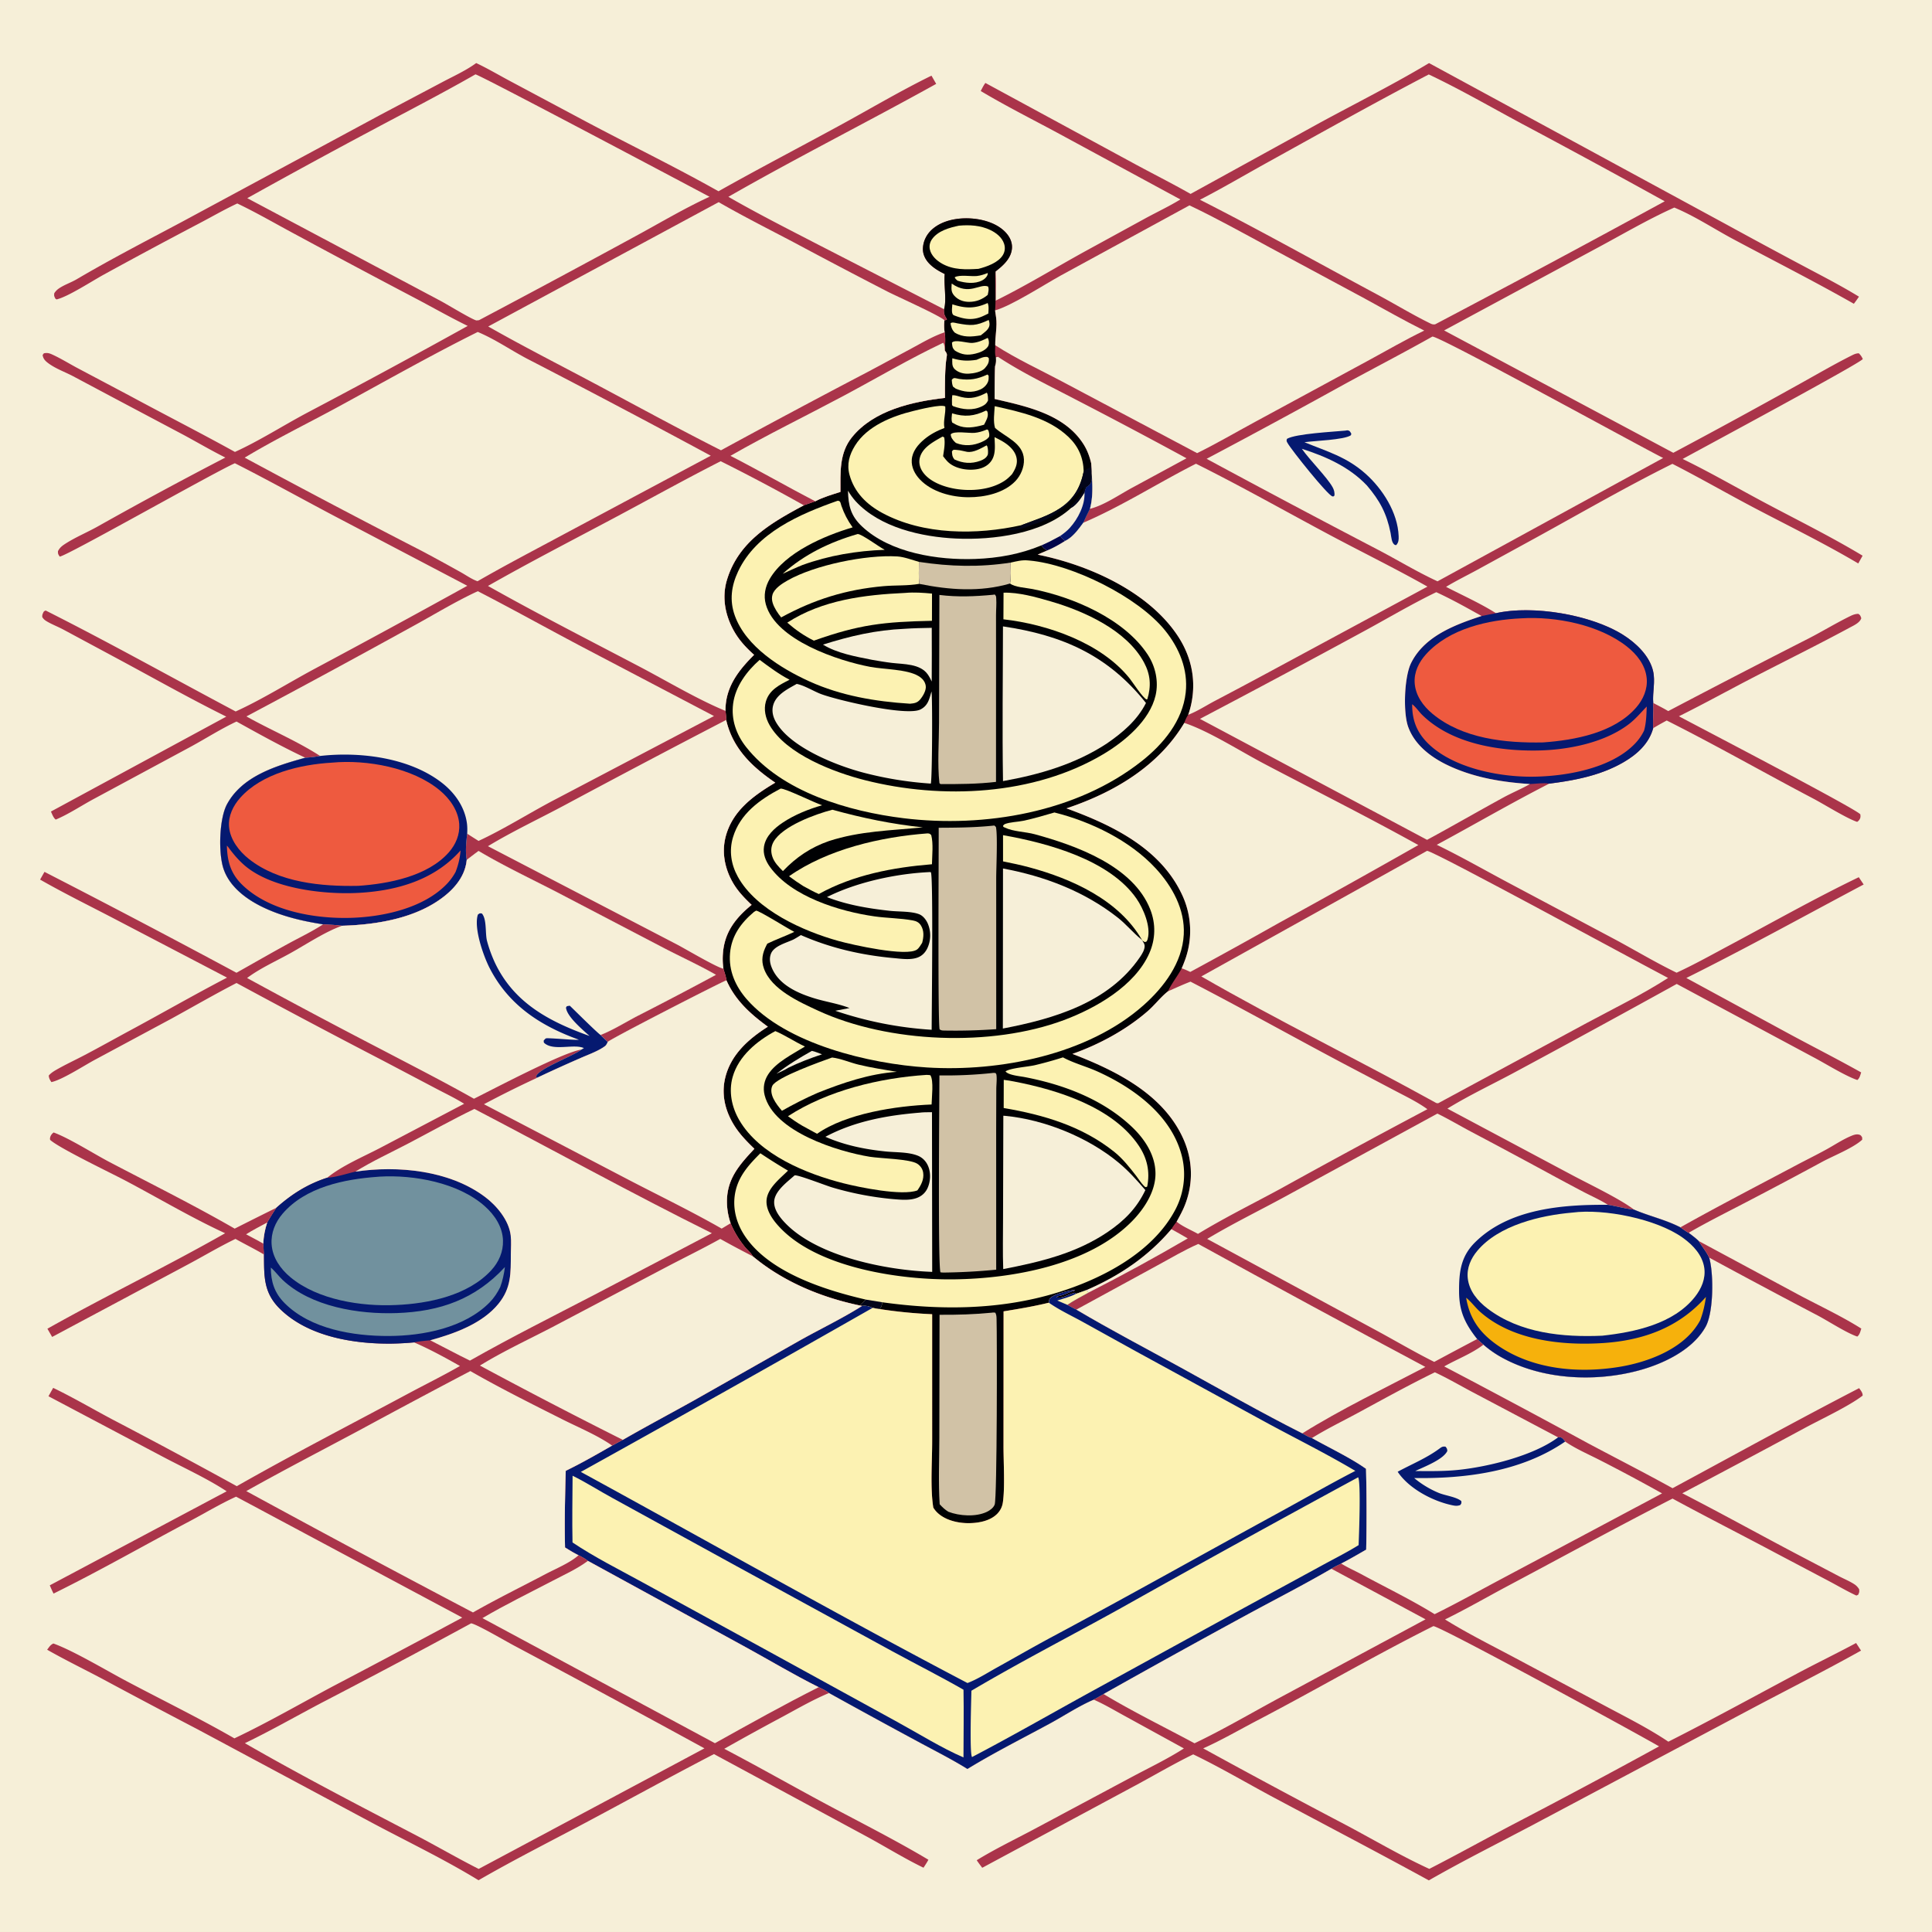 <svg xmlns="http://www.w3.org/2000/svg" width="1026" height="1026"><rect width="100%" height="100%" fill="#333333" stroke="none"/><path fill="#F6EFD8" d="M0 0h1025.997v1025.997H0z"/><path fill="#AA344A" d="m632.269 102.983 69.157-38.062c19.142-10.363 38.82-20.24 57.487-31.419l158.078 85.8a3728 3728 0 0 0 40.04 21.61c10.123 5.398 20.411 10.649 30.197 16.645-.9 1.25-1.771 2.558-2.724 3.766-20.916-11.88-42.472-22.804-63.7-34.131-10.415-5.557-20.773-12.454-31.659-16.968-14.19 6.363-27.842 14.45-41.564 21.782l-80.678 43.479 121.712 64.979a3885 3885 0 0 0 65.324-35.592c9.647-5.313 19.245-10.982 29.077-15.93 1.336-.673 2.62-1.348 4.144-1.3 1.025 1.016 1.5 1.742 2.087 3.022-1.14 2.144-85.293 47.38-95.664 53.072 14.981 7.283 29.46 15.71 44.172 23.526 17.203 9.139 34.687 17.793 51.384 27.84l-2.3 4.128c-17.817-10.557-36.64-19.761-54.978-29.396-14.647-7.696-28.98-15.978-43.714-23.505-24.5 12.16-48.369 25.985-72.347 39.155l-31.476 17.231c-5.452 2.965-11.095 5.718-16.392 8.939 8.676 4.485 18.273 8.767 26.502 13.987 19.523-4.403 50.47.76 67.494 11.49 6.829 4.302 14.1 11.118 15.954 19.274 1.294 5.7-.396 11.27.085 16.913.236 4.472-.283 8.968-.03 13.385-2.236 8.227-8.614 13.95-15.767 18.098-12.073 7-25.813 9.647-39.486 11.366-20.172 10.311-39.743 21.717-59.674 32.473 12.849 6.248 25.232 13.325 37.832 20.046l57.42 30.53c10.662 5.759 21.213 12.062 32.105 17.348 9.618-4.444 18.906-9.655 28.25-14.641 22.672-12.095 45.368-24.93 68.496-36.074l2.596 3.871c-31.34 16.632-62.394 33.849-94.17 49.649l55.803 30.315c12.348 6.625 24.819 12.991 37.047 19.838-.485 1.393-.806 3.134-2.054 4.025-6.463-2.174-16.861-8.719-23.276-12.076l-72.63-38.938a8234 8234 0 0 1-85.425 46.602c-12.013 6.506-24.75 12.445-36.347 19.603l66.468 35.428c8.887 4.738 25.315 12.585 32.623 18.206 8.18 3.501 16.614 5.305 24.64 9.416 1.414.937 2.895 2.137 4.397 2.896 1.81 1.405 3.677 2.762 5.323 4.358 1.803 2.972 4.086 5.673 5.568 8.823 2.445 8.483 2.361 29.052-1.887 36.696-6.772 12.184-22.08 19.518-34.957 23.077-23.616 6.529-52.272 5.158-73.896-7.074a55.5 55.5 0 0 1-9.142-6.48c-6.106 4.739-14.093 7.726-20.834 11.561a5732 5732 0 0 1 76.177 40.715c15.022 8.001 30.197 15.726 45.088 23.967 32.948-17.772 65.836-35.944 99.08-53.14.842 1.23 1.938 2.398 1.866 3.96-7.25 5.6-21.854 12.417-30.544 17.097a7205 7205 0 0 1-65.228 34.772c19.984 10.255 39.643 21.142 59.508 31.62l23.45 12.309c2.707 1.44 5.652 2.62 8.233 4.268 1.196.764 1.958 1.56 2.71 2.749.17 1.41.07 1.638-.51 2.948l-.96.417c-5.164-2.405-9.853-5.195-14.866-7.838l-27.242-14.368c-18.453-9.847-37.132-19.31-55.51-29.288-29.237 14.987-58.14 30.784-87.151 46.218-11.2 5.96-22.297 12.382-33.68 17.963 11.373 7.073 23.485 13.148 35.316 19.418l49.78 26.54c11.18 5.979 23.002 11.884 33.513 18.957 22.982-11.616 45.476-23.966 68.188-36.083 10.437-5.568 21.095-10.719 31.516-16.316l2.616 4.029c-19.282 10.787-39.114 20.76-58.639 31.125l-114.384 60.78c-18.83 10-38 19.516-56.496 30.126-27.088-14.833-54.42-29.118-81.668-43.644-14.447-7.701-28.718-16.188-43.454-23.283-10.988 5.36-21.637 11.702-32.44 17.455l-79.609 42.78c-.992-1.323-2.01-2.632-2.923-4.011 9.697-5.963 20.166-10.998 30.217-16.348l52.35-27.969c9.099-4.856 18.78-9.48 27.453-15.049l-31.072-17.055c-5.528-2.998-11.083-6.356-16.847-8.866-7.955 3.403-15.735 8.601-23.376 12.742-14.557 7.89-29.552 15.41-43.664 24.063-8.39-5.213-17.352-9.692-26.039-14.404a4471 4471 0 0 1-47.438-25.924c-1.677-1.3-3.617-2.148-5.512-3.085-13.223-6.581-26.135-14.34-39.114-21.438l-83.458-45.64c-1.563-1.253-3.172-2.09-4.96-2.986-2.487-1.21-4.816-2.683-7.177-4.12-.29-13.52-.023-27.21.38-40.732 8.443-4.092 16.517-8.743 24.65-13.4l5.66-3.038c12.485-7.197 25.229-13.941 37.81-20.968l55.652-31.526c11.072-6.248 22.86-11.826 33.58-18.615l-1.322-.274c-20.517-4.315-40.569-12.63-56.702-26.109-.82-1.773-2.916-3.4-4.165-4.956-3.202-3.99-5.605-7.885-7.599-12.583a35.3 35.3 0 0 1-1.94-10.536c-.372-12.7 6.39-20.256 14.559-28.995-3.935-3.797-7.66-7.582-10.594-12.226-4.8-7.595-7.033-16.29-4.97-25.177 2.892-12.469 12.331-20.853 22.714-27.434-9.235-6.738-17.313-13.991-21.983-24.625-.218-2.064-1.02-4.162-1.602-6.158-.434-2.858-.486-5.884-.218-8.765 1.03-11.05 6.89-18.346 15.183-25.156-3.592-3.423-6.984-6.872-9.564-11.145-4.522-7.491-6.456-16.357-4.26-24.938 3.53-13.785 14.774-21.935 26.382-28.811-12.436-8.457-22.65-18.269-26.074-33.31.074-1.65-.127-3.17-.36-4.802l-.001-.625c.098-12.2 6.975-20.957 15.197-29.15-4.343-3.85-8.106-7.922-10.917-13.047-4.533-8.266-6.255-17.664-3.49-26.799 6.145-20.307 23.343-30.213 40.83-39.556l6.06-2.125c4.112-2.197 8.932-3.557 13.364-4.995.038-10.298-.738-20.564 6.18-29.107 11.525-14.235 32.064-18.857 49.34-20.802-.044-5.935-.11-16.076.88-21.652.329-1.852.045-2.044-.975-3.53.126-3.17.498-6.533-.1-9.653-.292-2.248-.362-4.183-.08-6.434.96-.043.497.091 1.372-.457-1.27-1.94-1.812-3.01-1.592-5.353 1.449-5.014-.175-12.645.346-18.726-3-1.494-5.89-3.122-8.229-5.568-2.133-2.231-3.508-5.084-3.335-8.222.217-3.948 2.104-7.508 5.077-10.085 5.367-4.652 13.367-6.056 20.293-5.632 6.788.415 14.577 2.692 19.1 8.028 2.023 2.386 3.173 5.31 2.738 8.46-.71 5.129-4.82 8.676-8.661 11.664.389 5.13.145 10.342.08 15.484 16.584-8.16 32.576-18.034 48.816-26.914l31.146-17.04c6-3.234 12.323-6.227 18.132-9.777L561.212 70.36c-13.467-7.245-27.262-14.192-40.387-22.023.763-1.472 1.473-2.954 2.473-4.283l78.289 42.461c10.194 5.54 20.59 10.75 30.682 16.47"/><path fill="#000103" d="M501.691 145.518c-3-1.494-5.89-3.122-8.229-5.568-2.133-2.231-3.508-5.084-3.335-8.222.217-3.948 2.104-7.508 5.077-10.085 5.367-4.652 13.367-6.056 20.293-5.632 6.788.415 14.577 2.692 19.1 8.028 2.023 2.386 3.173 5.31 2.738 8.46-.71 5.129-4.82 8.676-8.661 11.664-.418 6.873.353 13.857-.233 20.677l.556 3.88c.635 4.63-.552 9.888-.472 14.644.023 1.778-.353 4.815.36 6.38.116 1.73.108 2.963-.432 4.625-.219.676-.263 15.777-.245 17.518 16.976 3.913 37.193 8.13 47.22 24.056 2.006 3.186 3.217 6.53 4.068 10.178.088 1.718.272 3.486.24 5.203.51 6.251.746 12.777-.898 18.885-1.237 2.447-2.446 4.884-3.543 7.398-2.611 3.552-5.59 7.711-9.673 9.674-3.038 1.918-6.173 3.722-9.515 5.067-1.675.724-3.392 1.403-5.031 2.203 26.991 5.418 58.652 19.488 74.311 43.045 7.127 10.72 9.89 23.074 7.34 35.732-.424 2.108-.992 4.273-1.754 6.287-.939 1.403-1.49 2.7-2.052 4.288-13.793 23.122-37.585 37.04-62.585 45.383 24.264 8.825 49.999 21.214 61.47 46.002a45.1 45.1 0 0 1 1.227 35.27 67 67 0 0 1-1.493 3.685c-2.177 4.142-5.346 7.992-7.274 12.189l-.36.285c-3.769 3.08-6.736 7.055-10.414 10.251-11.426 9.93-25.704 17.67-39.986 22.71 23.003 8.851 48.313 21.315 58.938 45.184 5.038 11.316 5.34 23.71.759 35.214-1.205 3.024-2.776 5.864-4.35 8.708-.98 1.294-1.973 2.559-2.788 3.967-12.374 14.58-27.526 24.762-45.026 32.343-1.854.667-3.703 1.385-5.58 1.98l-.72-.543c-1.565.477-3.047.962-4.536 1.648-1.774.818-3.347 1.18-5.28.72.9-.543 1.221-.603 2.21-.83 2.573-.589 4.76-1.996 7.313-2.587l.426-.47c-3.14.264-11.434 2.242-13.325 4.605-.475.595-.433 1.46-.541 2.187-7.94 1.937-15.99 3.296-24.054 4.6l-.035 71.252c-.03 8.403.844 22.632-.37 30.378-.357 2.276-1.378 4.27-2.996 5.91-3.887 3.94-10.446 5.01-15.795 4.927-5.808-.088-12.6-1.831-16.63-6.244-.57-.625-1.028-1.285-1.487-1.994-1.675-10.38-.6-24.413-.606-35.215v-67.495a257 257 0 0 1-27.798-2.725c-1.267-.1-2.572-.425-3.826-.65q-.224-.091-.448-.18c-.226-.088-.455-.17-.68-.26-1.662-.655-2.709-.688-4.489-.58l-1.322-.273c-20.517-4.315-40.569-12.63-56.702-26.109-.82-1.773-2.916-3.4-4.165-4.956-3.202-3.99-5.605-7.885-7.599-12.583a35.3 35.3 0 0 1-1.94-10.536c-.372-12.7 6.39-20.256 14.559-28.995-3.935-3.797-7.66-7.582-10.594-12.226-4.8-7.595-7.033-16.29-4.97-25.177 2.892-12.469 12.331-20.853 22.714-27.434-9.235-6.738-17.313-13.991-21.983-24.625-.218-2.064-1.02-4.162-1.602-6.158-.434-2.858-.486-5.884-.218-8.765 1.03-11.05 6.89-18.346 15.183-25.156-3.592-3.423-6.984-6.872-9.564-11.145-4.522-7.491-6.456-16.357-4.26-24.938 3.53-13.785 14.774-21.935 26.382-28.811-12.436-8.457-22.65-18.269-26.074-33.31.074-1.65-.127-3.17-.36-4.802l-.001-.625c.098-12.2 6.975-20.957 15.197-29.15-4.343-3.85-8.106-7.922-10.917-13.047-4.533-8.266-6.255-17.664-3.49-26.799 6.145-20.307 23.343-30.213 40.83-39.556l6.06-2.125c4.112-2.197 8.932-3.557 13.364-4.995.038-10.298-.738-20.564 6.18-29.107 11.525-14.235 32.064-18.857 49.34-20.802-.044-5.935-.11-16.076.88-21.652.329-1.852.045-2.044-.975-3.53.126-3.17.498-6.533-.1-9.653-.292-2.248-.362-4.183-.08-6.434.96-.043.497.091 1.372-.457-1.27-1.94-1.812-3.01-1.592-5.353 1.449-5.014-.175-12.645.346-18.726"/><path fill="#FCF2B2" d="M564.497 561.525q.184.101.37.2c5.676 2.99 12.151 4.671 18.024 7.326 18.412 8.323 37.62 22.082 43.975 42.192a40.18 40.18 0 0 1-2.597 30.966c-11.976 22.94-38.946 36.894-62.668 44.199-30.116 9.275-62.076 9.486-93.033 5.173-.22 1.581-.416 2.311-1.333 3.617-1.267-.1-2.572-.425-3.826-.65q-.224-.091-.448-.18c-.226-.088-.455-.17-.68-.26-1.662-.655-2.709-.688-4.489-.58l-1.322-.273 3.383-3.09c-22.095-5.123-52.642-14.755-65.1-35.06-4.263-6.95-5.977-15.128-4-23.14 1.994-8.076 7.316-13.789 13.033-19.521a292 292 0 0 0 14.693 9.232c-4.356 4.318-11.29 9.587-11.424 16.231-.118 5.805 4.415 11.348 8.353 15.236 20.667 20.41 62.905 26.62 91.212 26.26 31.513-.4 71.889-7.75 94.62-30.932 6.44-6.57 12.424-15.76 12.386-25.273-.04-9.721-5.714-18.319-12.538-24.778-15.542-14.711-36.365-22.498-57.06-26.455-2.346-.448-8.717-1.014-10.032-3.023 2.905-1.843 11.904-2.391 15.688-3.294a205 205 0 0 0 14.813-4.123"/><path fill="#03061A" d="m459.853 690.165 8.715 1.416c-.22 1.581-.416 2.311-1.333 3.617-1.267-.1-2.572-.425-3.826-.65q-.224-.091-.448-.18c-.226-.088-.455-.17-.68-.26-1.662-.655-2.709-.688-4.489-.58l-1.322-.273z"/><path fill="#FCF2B2" d="M542.443 278.889c-23.713 5.292-52.12 5.323-73.974-6.525-8.26-4.478-14.776-10.891-17.326-20.192-1.543-5.63-.087-10.69 2.924-15.534 6.47-10.413 19.656-15.65 31.04-18.41 2.857-.693 14.682-3.707 16.877-2.364.325 3.883-1.185 7.509-.436 11.417-3.875 1.466-7.527 3.354-10.717 6.028-3.32 2.783-6.341 6.386-6.64 10.891-.262 3.97 1.666 7.621 4.342 10.43 6.35 6.665 16.849 9.413 25.802 9.433 8.55.019 18.773-2.178 24.872-8.547 2.856-2.982 4.742-7.397 4.558-11.566-.384-8.753-9.808-11.762-15.343-16.703-1.05-3.5-.361-7.914-.177-11.535 13.75 3.04 28.666 6.271 39.206 16.346 5.3 5.065 7.855 11.02 8.051 18.328-1.703 8.34-5.205 14.584-12.381 19.403-6.382 4.285-13.593 6.358-20.678 9.1"/><path fill="#F6EFD8" d="M579.736 251.324c.51 6.251.746 12.777-.898 18.885-1.237 2.447-2.446 4.884-3.543 7.398-2.611 3.552-5.59 7.711-9.673 9.674-3.038 1.918-6.173 3.722-9.515 5.067-1.362-.8-2.168-1.336-3.034-2.722-11.305 4.685-22.911 6.763-35.11 7.212-19.75.727-45.117-3.128-60.133-17.22-6.07-5.695-7.311-11.032-7.509-19.025 1.177 1.937 2.498 3.859 4.031 5.534 12.855 14.04 35.099 19.029 53.346 19.864 19.65.897 46.055-2.438 61.211-16.328 2.949-1.636 5.29-5.336 7.024-8.17.145-.948.532-1.84.855-2.741.64-.44 1.401-.918 1.924-1.493 1.295-1.424 1.006-4.107 1.024-5.935"/><path fill="#051970" d="M579.736 251.324c.51 6.251.746 12.777-.898 18.885-1.237 2.447-2.446 4.884-3.543 7.398-2.611 3.552-5.59 7.711-9.673 9.674-1.121-.828-1.792-1.469-2.607-2.633 1.847-1.322 3.6-2.642 5.132-4.338 4.388-4.863 8.113-12.15 7.786-18.817.145-.948.532-1.84.855-2.741.64-.44 1.401-.918 1.924-1.493 1.295-1.424 1.006-4.107 1.024-5.935"/><path fill="#01054A" d="M553.073 289.626c3.43-1.486 6.673-3.168 9.942-4.978.815 1.164 1.486 1.805 2.607 2.633-3.038 1.918-6.173 3.722-9.515 5.067-1.362-.8-2.168-1.336-3.034-2.722"/><path fill="#03061A" d="M579.496 246.121c.088 1.718.272 3.486.24 5.203-.018 1.828.27 4.51-1.024 5.935-.523.575-1.284 1.054-1.924 1.493-.323.901-.71 1.793-.855 2.74-1.734 2.835-4.075 6.535-7.024 8.17l-.4-.697c2.524-2.833 6.501-6.022 6.937-9.902l-.121-.376c-7.443 8.435-15.271 16.788-26.57 19.831-.768.206-1.426.473-2.158.77-2.656 1.08-8.396 2.98-11.148 2.008 1.46-1.09 6.54-.68 7.103-2.287l-.11-.12c7.086-2.742 14.297-4.815 20.679-9.1 7.176-4.82 10.678-11.063 12.381-19.403.988-1.046 2.27-1.604 3.529-2.263z"/><path fill="#FCF2B2" d="M536.714 298.771c3.025-.674 5.94-1.455 9.06-1.17l.988.083c22.68 2.07 57.46 19.22 71.889 37.033 7.596 9.379 12.38 20.88 11.024 33.083-1.67 15.062-11.869 27.319-23.378 36.417-34.473 27.249-83.586 35.535-126.366 30.312-29.162-3.561-64.942-13.943-83.757-37.894-5.158-6.567-7.935-14.458-6.846-22.873 1.196-9.25 7.273-17.348 14.1-23.343 5.115 3.806 10.2 7.604 15.874 10.559-5.316 2.733-10.768 5.33-12.583 11.581-1.23 4.237-.184 8.736 1.956 12.492 8.875 15.574 34.4 25.15 50.72 29.281 40.925 10.362 89.747 8.125 126.626-13.88 11.225-6.698 24.552-17.77 27.662-31.15 1.713-7.372-.052-15.395-4.19-21.682-12.518-19.013-39.587-30.548-61.202-34.811-3.192-.63-9.465-.954-11.88-2.928.592-3.626.345-7.441.303-11.11"/><path fill="#FCF2B2" d="M559.97 431.47c19.39 4.83 40.14 14.91 53.751 29.661 8.794 9.532 15.62 21.813 14.925 35.142-.783 15.024-10.521 27.94-21.376 37.581-29.575 26.267-76.384 35.434-114.935 33.035-30.453-1.895-75.034-12.447-95.767-36.23-5.99-6.873-9.688-15.165-8.881-24.453.806-9.292 5.808-16.093 12.716-21.92l1.149-.686c1.652.01 17.085 9.693 20.272 11.29-4.711 2.23-9.628 3.958-14.34 6.246q-.255.465-.494.937c-2.085 4.1-2.882 7.842-1.287 12.305 3.968 11.119 18.85 17.774 28.792 22.357 37.39 17.24 92.01 19.377 130.513 4.991 16.932-6.326 37.656-18.14 45.334-35.47 3.326-7.51 3.509-15.627.517-23.276-9.05-23.133-39.467-33.963-61.329-39.944-4.956-1.356-11.338-1.343-15.882-3.533-.968-.466-.7-.145-1.002-1.002.32-.281.568-.68.96-.846 2.587-1.092 7.041-1.169 9.893-1.782 5.565-1.197 11.015-2.79 16.47-4.403"/><path fill="#F6EFD8" d="M532.65 461.22c22.02 4.086 43.144 12.095 60.885 26.035 4.523 3.554 8.149 8.061 12.596 11.653.108.088.22.173.328.26l.198.381c.507.787 1.174 1.734 1.211 2.704.08 2.094-1.329 4.327-2.449 5.973-16.469 24.194-45.557 32.789-72.848 37.986z"/><path fill="#F6EFD8" d="M532.634 332.643c31.703 4.703 55.766 15.35 75.943 40.68-4.658 9.247-12.48 15.788-20.85 21.572-16.704 10.92-35.626 16.446-55.076 19.913-.445-27.363-.05-54.795-.017-82.165"/><path fill="#F6EFD8" d="M532.826 592.511c.327.024.654.042.98.072 20.934 1.97 44.226 11.476 60.373 24.952 5.236 4.368 9.64 9.322 14.07 14.471-4.57 9.609-11.11 16.173-19.825 22.133-16.758 11.437-36.07 16.046-55.656 19.818-.34-8.905-.09-17.924-.094-26.844z"/><path fill="#F6EFD8" d="M488.706 590.856c2.02-.25 4.186-.162 6.228-.226l.114 84.809c-24.245-.845-60.475-8.035-77.68-25.561-3.003-3.06-6.453-7.277-6.239-11.794.265-5.584 6.968-10.406 10.855-13.902 1.695-.434 16.806 5.515 20.126 6.461a166.7 166.7 0 0 0 32.062 6.141c4.136.345 9.003.852 12.944-.694 2.553-1.002 4.484-2.848 5.568-5.37 1.503-3.498 1.69-7.853.226-11.392-1.059-2.56-2.946-4.574-5.541-5.608-5.061-2.015-11.713-1.678-17.12-2.234-10.986-1.131-21.775-3.31-31.918-7.782 15.534-8.328 32.991-11.438 50.375-12.848"/><path fill="#F6EFD8" d="m494.04 463.115.32.14c1.292 2.29.427 73.91.408 83.618a197.3 197.3 0 0 1-51.185-10.098l7.557-1.451c-5.897-2.32-12.417-3.26-18.494-5.108-8.404-2.557-18.013-6.692-22.182-14.986-1.37-2.725-2.188-5.774-1.055-8.726 1.606-4.184 8.155-5.775 11.946-7.572 1.362-.708 2.656-1.55 3.964-2.354 15.781 6.933 32.306 10.69 49.422 12.23 3.958.356 8.514 1.073 12.342-.231 2.61-.889 4.397-2.819 5.52-5.288a16.1 16.1 0 0 0 .265-12.435c-.86-2.137-2.52-4.467-4.738-5.338-4.206-1.65-10.972-1.305-15.592-1.816-11.3-1.25-22.758-3.13-33.376-7.297 15.855-8.014 37.247-12.553 54.879-13.288"/><path fill="#D1C2A6" d="m526.258 438.579 1.809-.18.805.743c1.01 3.967.169 22.228.169 27.293l.01 80.105a306 306 0 0 1-27.464.742c-1.207-.037-1.565 0-2.586-.608-1.032-2.632-.436-95.588-.505-107.085 9.277-.035 18.52-.122 27.762-1.01"/><path fill="#D1C2A6" d="M526.881 697.09c.543-.147 1.132-.023 1.69.018.615 1.16.623 2.156.662 3.44.282 9.203.304 94.968-.998 98.444-.668 1.784-2.537 3.12-4.208 3.912-5.825 2.758-14.507 2.193-20.406-.085-1.835-1.124-3.145-2.388-4.597-3.97-.734-11.668-.2-23.658-.182-35.362l.114-65.27c9.354.076 18.612-.212 27.925-1.126"/><path fill="#D1C2A6" d="M527.026 569.826c.587-.111 1.069-.038 1.659.017.221.313.413.525.475.942.334 2.207-.06 5.228-.07 7.505l-.07 21.867.02 74.115a328 328 0 0 1-28.19 1.53l-1.38-.116c-1.456-1.875-.584-95.33-.584-104.586 9.397.143 18.795-.283 28.14-1.274"/><path fill="#FCF2B2" d="M444.69 265.98c.185-.007.372-.054.555-.024 1.196.197 1.196 1.532 1.55 2.547 1.522 4.357 3.315 7.813 5.997 11.558-14.867 4.389-35.787 13.285-43.98 27.29-2.452 4.191-3.424 8.903-2.102 13.64 5.296 18.997 38.55 29.978 55.445 33.155 7.181 1.35 19.622 1.219 25.651 4.894 1.96 1.194 3.447 2.814 3.81 5.137.385 2.452-1.54 5.624-3.058 7.387-1.514 1.76-3.125 1.946-5.298 2.152-18.28-1.138-36.688-4.24-53.46-11.869-15.127-6.878-33.589-18.375-39.544-34.84-2.956-8.173-1.87-15.944 1.759-23.633 9.632-20.412 32.624-30.32 52.675-37.393"/><path fill="#D1C2A6" d="m527.305 315.862.975-.149c.742.825.69 1.012.769 2.08.211 2.903-.105 5.958-.105 8.884l.012 21.63-.02 66.917c-9.858 1.165-19.56 1.193-29.475 1.181l-.573-.514c-1.131-10.082-.226-21.808-.208-32.056l.194-67.887c9.652 1.202 18.795.815 28.431-.086"/><path fill="#F6EFD8" d="M423.091 363.192c4.11.784 8.984 3.917 13.035 5.428 8.477 3.165 45.244 11.886 52.678 8.146 4.086-2.055 4.695-5.579 5.859-9.533.572 2.096.419 46.076-.342 48.9a190 190 0 0 1-34.732-5.539c-14.477-3.658-39.791-13.407-47.584-27.25-1.55-2.752-2.275-5.865-1.366-8.955 1.66-5.64 7.763-8.51 12.452-11.197"/><path fill="#FCF2B2" d="M414.552 418.785c2.583-.124 17.625 7.372 22.04 8.85-7.165 2.044-14.698 5.061-20.91 9.22-4.477 2.996-9.024 7.108-9.951 12.674-.663 3.972.907 7.763 3.206 10.934 11.393 15.717 36.89 23.535 55.359 26.171 6.74.962 13.808.945 20.44 2.165 1.8.332 3.244.986 4.266 2.58 1.84 2.87 1.554 6.176.725 9.29-.758 1.165-1.6 2.745-2.724 3.572-5.462 4.02-34.558-2.54-41.686-4.52-18.72-5.2-43.654-16.308-53.482-34.113-3.59-6.5-4.749-13.795-2.576-20.987 3.786-12.532 14.235-20.006 25.293-25.836"/><path fill="#FCF2B2" d="M411.742 547.573c5.327 2.256 10.407 5.72 15.723 8.19-6.464 4.037-15.312 8.287-19.531 14.81-2.152 3.327-2.848 7.145-1.882 10.999 4.884 19.477 38.83 29.94 55.802 32.724 5.698.934 21.333 1.139 25.306 3.725 1.684 1.096 2.828 2.794 3.11 4.794.5 3.528-1.127 6.575-3.09 9.348-8.074 3.06-30.764-1.62-39.313-3.79-19.622-4.976-44.55-15.15-55.235-33.461-4.05-6.943-5.775-15.212-3.528-23.07 3.158-11.038 12.913-19.045 22.638-24.27"/><path fill="#FCF2B2" d="M414.84 327.886c-.928-1.167-1.83-2.341-2.589-3.627-1.508-2.558-2.917-5.442-2.019-8.461.982-3.295 5.16-5.925 7.98-7.53 14.399-8.197 41.627-13.773 58.302-12.77 3.672.222 7.949 1.894 11.517 2.894-.01 3.843-.247 7.849.121 11.67-6.11 1.087-12.66.667-18.87 1.217-19.931 1.765-36.884 7.032-54.443 16.607"/><path fill="#FCF2B2" d="M532.94 314.746c8.067-.234 17.152 2.326 24.913 4.58 17.834 5.18 40.392 15.273 49.64 32.4 3.5 6.482 3.926 12.596 1.818 19.566l-.36.162c-1.814-.45-7.615-9.371-9.041-11.16-15.089-18.917-43.754-28.784-67.038-31.407z"/><path fill="#FCF2B2" d="M533.048 573.46c1.874.19 3.707.537 5.554.893 23.146 4.455 52.516 13.645 66.22 34.182 4.437 6.648 5.955 13.701 4.414 21.58-.812.5-.923.444-1.665-.267-1.515-1.453-2.852-3.66-4.149-5.34-3.471-4.496-7.24-9.254-11.693-12.813-17.12-13.68-37.485-19.663-58.713-23.274z"/><path fill="#FCF2B2" d="M532.668 443.52c23.695 4.172 56.532 13.093 70.832 33.64 3.696 5.311 7.78 14.926 5.995 21.44-.206.75-.268.795-.597 1.378l-.877.338-1.364-.767-.198-.38c-12.207-21.218-37.241-32.493-59.903-38.584-4.574-1.229-9.247-2.213-13.89-3.142z"/><path fill="#FCF2B2" d="M492.53 442.58c1.154.082 1.156.097 2.01.882 1.18 4.677.462 10.643.383 15.502-20.68 1.689-41.771 5.645-60.092 15.825-2.842-1.24-5.539-2.766-8.262-4.243-2.613-1.628-5.082-3.363-7.544-5.21 20.614-14.45 48.732-20.889 73.505-22.756"/><path fill="#FCF2B2" d="M480.776 314.863c4.764-.422 9.422-.082 14.171.367l-.028 14.45c-25.445.562-38.394 1.89-62.698 10.54-5.252-2.6-9.729-5.719-14.132-9.564 18.623-12.07 41.046-14.804 62.687-15.793"/><path fill="#FCF2B2" d="M492.045 570.824c.665-.008 1.348.101 2.01.166 1.911 2.778.727 11.896.679 15.556-18.856.772-45.258 4.692-60.838 15.565l-7.864-4.305c-2.648-1.537-5.102-3.242-7.583-5.033 21.175-13.73 48.662-20.32 73.596-21.95"/><path fill="#FCF2B2" d="M442.065 430.013c15.926 4.401 31.564 7.634 48.015 9.368-17.011 1.69-33.405 1.92-49.848 7.26-9.673 3.358-17.438 8.588-24.457 15.971-2.276-2.254-4.67-4.695-5.66-7.824-.842-2.657-.706-5.247.658-7.703 4.669-8.4 22.481-14.818 31.292-17.072"/><path fill="#F6EFD8" d="M480.268 333.939c4.844-.349 9.692-.426 14.546-.525q.075 14.25-.016 28.501c-.627-1.3-1.272-2.585-2.107-3.766-4.055-5.738-12.76-5.364-19.038-6.11-3.592-.427-7.165-1.052-10.73-1.67-8.49-1.688-18.46-3.454-25.876-8.048 14.48-4.566 27.961-7.718 43.22-8.382"/><path fill="#FCF2B2" d="m500.567 231.842.85.415c.609 3.26-.12 6.74-.576 10.001.67.893 1.371 1.793 2.13 2.612 3.02 3.26 8.199 4.58 12.508 4.571 3.746-.008 7.644-.863 10.237-3.755 3.364-3.751 2.56-8.88 2.45-13.536a101 101 0 0 1 3.257 1.682c3.497 1.902 7.281 4.83 8.316 8.871.895 3.492-.473 6.244-2.303 9.128-1.106 1.162-2.265 2.325-3.589 3.238-7.368 5.084-17.995 5.96-26.604 4.506-6.125-1.035-13.736-3.752-17.311-9.112-1.432-2.146-2.083-4.709-1.475-7.252 1.353-5.669 7.485-8.73 12.11-11.369"/><path fill="#FCF2B2" d="M509.283 119.836c5.632-.497 11.358-.177 16.547 2.277 3.135 1.483 6.28 3.9 7.396 7.32.682 2.094.468 4.192-.68 6.075-2.46 4.036-8.56 6.13-12.93 7.265-6.646.408-13.292.637-19.321-2.752-2.847-1.6-5.712-4.183-6.469-7.494-.449-1.963-.027-3.877 1.134-5.513 3.153-4.445 9.268-6.133 14.323-7.178"/><path fill="#FCF2B2" d="M441.884 561.604c4.4.463 9.544 2.675 13.922 3.747 6.721 1.646 13.635 2.69 20.454 3.849-14.572 1.024-28.573 5.788-42.04 11.167-6.538 2.821-12.769 6.04-18.964 9.531-1.731-2.04-3.343-4.052-4.527-6.478-.998-2.045-1.602-4.62-.589-6.78 2.131-4.545 26.33-13.096 31.744-15.036"/><path fill="#D1C2A6" d="M488.03 298.392c16.548 2.516 32.137 2.921 48.684.38.042 3.668.29 7.483-.303 11.11-15.904 4.645-32.24 3.427-48.259.18-.368-3.821-.131-7.827-.121-11.67"/><path fill="#FCF2B2" d="M455.486 283.596c2.217.007 11.45 6.93 14.361 8.386-14.888.534-29.661 2.982-43.694 8.078-3.547 1.404-7.027 3.105-10.515 4.657 11.476-10.33 25.117-16.858 39.848-21.121"/><path fill="#FCF2B2" d="M505.409 150.592c9.387 6.577 14.746-.182 19.294 1.548.636 1.46.121 2.962-.166 4.464-2.863 2.398-6.05 3.678-9.836 3.693-3.044.012-5.856-.975-7.914-3.267-1.851-2.062-1.519-3.87-1.378-6.438"/><path fill="#FCF2B2" d="M518.605 191.084c1.881-.773 3.682-1.779 5.757-1.515.734.605.752.348.79 1.16.08 1.664-.602 3.063-1.706 4.264-.12.162-.227.333-.359.483-1.827 2.063-6.036 2.841-8.67 2.972-2.652.133-5.471-.547-7.428-2.423-1.61-1.543-1.282-3.709-1.264-5.759 4.693 1.367 8.037 1.55 12.88.818"/><path fill="#FCF2B2" d="m524.186 228.032.685.487c.36 1.248.717 2.194.366 3.499-1.019 1.266-2.195 1.915-3.67 2.592-4.55 2.089-9.281 2.473-13.925.625-.177-.161-.362-.316-.532-.484-1.188-1.173-2.146-2.378-2.222-4.097 1.668-1.98 9.748-.526 12.606-.779 2.19-.194 4.087-.757 6.11-1.596z"/><path fill="#FCF2B2" d="m524.27 198.924.257.024.506.657c.012 1.018.049 2.119-.327 3.081-.712 1.826-2.346 3.387-4.122 4.17-4.427 1.954-8.715 1.325-13.022-.46l-1.487-1.111c-.452-1.264-.568-2.213-.637-3.532 1.118-1.629 2.048-.792 3.921-.52 5.673.82 9.721.113 14.91-2.309"/><path fill="#FCF2B2" d="M523.675 218.01c.648.45.588.245.79 1.021.589 2.28-.885 4.551-1.882 6.526q-1.058.31-2.13.572c-4.83 1.157-9.42 1.495-13.807-1.217l-.92-.453c-.69-1.56-.265-3.273-.127-4.96 6.798 2.057 11.694 1.578 18.076-1.489"/><path fill="#FCF2B2" d="M524.026 208.51c.726 1.029.624 2.917.668 4.18-.697 1.515-1.587 2.286-3.052 3.006-5.163 2.536-10.326 1.826-15.492.009l-.566-.563c-.09-1.817-.09-3.471.14-5.277 1.627-.062 3.18.573 4.753.97 5.066 1.276 9.066.045 13.549-2.324"/><path fill="#FCF2B2" d="M524.49 160.923c.77 1.641.429 3.751.397 5.552a49 49 0 0 1-3.17 1.524c-5.447 2.368-10.017 1.47-15.306-.623-.143-.15-.311-.28-.427-.452-.774-1.14-.319-3.924-.236-5.32 6.987 2.253 11.955 2.391 18.743-.68"/><path fill="#FCF2B2" d="M525.03 169.93c.372.713.525 1.975.44 2.767-.248 2.322-2.954 4.016-4.628 5.386-4.867.805-9.434 1.246-13.834-1.463-1.46-1.48-1.878-2.882-2.23-4.856.673-.937 2.618-.241 3.67-.049 7.24 1.32 9.773 1.424 16.583-1.784"/><path fill="#FCF2B2" d="M523.96 236.503c.109.16.248.302.326.478.413.919.616 3.824.195 4.696-.767 1.587-2.308 2.45-3.908 3.032-4.787 1.744-9.184 1.353-13.744-.726-1.222-1.604-1.116-2.233-1.3-4.195.682-1.294 1.323-.903 2.731-.826 1.79.097 3.47.672 5.227.973 3.505.6 7.474-1.872 10.474-3.432"/><path fill="#FCF2B2" d="M524.496 179.446c.26.25.41.755.497 1.087.316 1.208.291 2.624-.467 3.67-1.426 1.967-4.221 3.037-6.486 3.585-4.184 1.012-7.21.676-10.87-1.556-1.519-1.501-1.418-2.254-1.631-4.263 1.465-1.902 8.205.288 10.662.152 3.01-.166 5.637-1.385 8.295-2.675"/><path fill="#FCF2B2" d="M524.54 144.974c-.001.397.027.615-.13 1.022-.511 1.329-1.624 2.29-2.858 2.927-3.91 2.013-9.003 1.399-13.026.135-.802-.632-1.04-.856-1.551-1.783 2.411-1.56 8.82-.361 11.839-.702 2.027-.228 3.836-.857 5.726-1.599"/><path fill="#F6EFD8" d="M431.155 558.081c1.773.346 3.663 1.224 5.383 1.822-6.157 2.037-12.112 4.295-17.94 7.15-1.972 1.247-4.136 2.17-6.245 3.16 5.98-4.677 12.2-8.43 18.802-12.132"/><path fill="#FCF2B2" d="M571.458 687.073c1.878-.594 3.727-1.312 5.581-1.979l1.04 1.34c-3.77 2.103-7.708 4.088-11.28 6.509 1.59.863 3.168 1.768 4.814 2.52 18.167 10.76 36.966 20.574 55.464 30.76 21.394 11.782 42.739 23.974 64.548 34.956 1.655.962 3.24 1.992 5.102 2.498 8.762 4.935 20.721 10.609 28.716 16.347.344 14.307.37 28.62.082 42.929-4.39 2.51-8.754 5.098-13.268 7.384-1.716.856-3.625 1.64-5.18 2.764-14.343 8.343-29.168 15.935-43.759 23.838a5803 5803 0 0 0-77.251 42.704l-5.269 2.957c-7.955 3.403-15.735 8.601-23.376 12.742-14.557 7.89-29.552 15.41-43.664 24.063-8.39-5.213-17.352-9.692-26.039-14.404a4471 4471 0 0 1-47.438-25.924c-1.677-1.3-3.617-2.148-5.512-3.085-13.223-6.581-26.135-14.34-39.114-21.438l-83.458-45.64c-1.563-1.253-3.172-2.09-4.96-2.986-2.487-1.21-4.816-2.683-7.177-4.12-.29-13.52-.023-27.21.38-40.732 8.443-4.092 16.517-8.743 24.65-13.4l5.66-3.038c12.485-7.197 25.229-13.941 37.81-20.968l55.652-31.526c11.072-6.248 22.86-11.826 33.58-18.615 1.78-.11 2.827-.076 4.489.58.225.09.454.171.68.258l.448.182c1.254.224 2.559.55 3.826.649a257 257 0 0 0 27.797 2.725l.001 67.495c.005 10.802-1.069 24.835.606 35.215.459.709.916 1.369 1.487 1.994 4.03 4.413 10.822 6.156 16.63 6.244 5.35.082 11.908-.987 15.795-4.926 1.618-1.642 2.639-3.635 2.995-5.91 1.215-7.747.341-21.976.371-30.379l.035-71.253c8.065-1.303 16.115-2.662 24.054-4.599.108-.727.066-1.592.541-2.187 1.89-2.363 10.185-4.341 13.325-4.606l-.426.471c-2.553.591-4.74 1.998-7.313 2.587-.989.227-1.31.287-2.21.83 1.933.46 3.506.098 5.28-.72 1.489-.686 2.97-1.17 4.537-1.648z"/><path fill="#051970" d="M571.458 687.073c1.878-.594 3.727-1.312 5.581-1.979l1.04 1.34c-3.77 2.103-7.708 4.088-11.28 6.509 1.59.863 3.168 1.768 4.814 2.52 18.167 10.76 36.966 20.574 55.464 30.76 21.394 11.782 42.739 23.974 64.548 34.956 1.655.962 3.24 1.992 5.102 2.498 8.762 4.935 20.721 10.609 28.716 16.347.344 14.307.37 28.62.082 42.929-4.39 2.51-8.754 5.098-13.268 7.384-1.716.856-3.625 1.64-5.18 2.764-14.343 8.343-29.168 15.935-43.759 23.838a5803 5803 0 0 0-77.251 42.704l-5.269 2.957c-7.955 3.403-15.735 8.601-23.376 12.742-14.557 7.89-29.552 15.41-43.664 24.063-8.39-5.213-17.352-9.692-26.039-14.404a4471 4471 0 0 1-47.438-25.924c-1.677-1.3-3.617-2.148-5.512-3.085-13.223-6.581-26.135-14.34-39.114-21.438l-83.458-45.64c-1.563-1.253-3.172-2.09-4.96-2.986-2.487-1.21-4.816-2.683-7.177-4.12-.29-13.52-.023-27.21.38-40.732 8.443-4.092 16.517-8.743 24.65-13.4l5.66-3.038c12.485-7.197 25.229-13.941 37.81-20.968l55.652-31.526c11.072-6.248 22.86-11.826 33.58-18.615 1.78-.11 2.827-.076 4.489.58.225.09.454.171.68.258l.448.182a15612 15612 0 0 1-154.954 87.118c68.418 37.351 136.3 75.915 205.329 112.116 5.312-2.015 10.465-5.35 15.442-8.114 10.003-5.553 19.922-11.29 30.012-16.682 40.114-21.436 79.774-43.794 119.705-65.577 13.617-7.428 27.019-15.172 40.807-22.289-14.99-8.92-30.735-16.746-46.087-25.028l-70.9-38.72-28.087-15.551c-5.833-3.206-12.235-6.185-17.67-10.018.108-.727.066-1.592.541-2.187 1.89-2.363 10.185-4.341 13.325-4.606l-.426.471c-2.553.591-4.74 1.998-7.313 2.587-.989.227-1.31.287-2.21.83 1.933.46 3.506.098 5.28-.72 1.489-.686 2.97-1.17 4.537-1.648z"/><path fill="#FCF2B2" d="M571.458 687.073c1.878-.594 3.727-1.312 5.581-1.979l1.04 1.34c-3.77 2.103-7.708 4.088-11.28 6.509l-5.342-2.298c3.304-1.059 6.933-1.956 10.001-3.572"/><path fill="#FCF2B2" d="M304.077 783.697c7.213 3.538 14.21 8.06 21.311 11.906l65.478 35.956 83.092 45.413c12.526 6.819 25.353 13.266 37.715 20.361.23 11.968 0 23.983-.01 35.954-11.391-4.873-24.178-12.847-35.288-18.91l-70.419-38.643-64.96-35.535c-12.324-6.761-25.292-13.238-36.961-21.072-.25-11.793-.023-23.633.042-35.43"/><path fill="#FCF2B2" d="M721.254 784.518c1.53 2.646.45 30.945.247 36.028-6.38 3.948-13.209 7.357-19.79 10.967l-46.196 25.151-78.5 43.048c-20.26 11.166-40.3 22.651-60.806 33.379-1.412-1.907-.393-30.843-.342-35.22 26.066-15.404 53.146-29.302 79.62-43.998a9722 9722 0 0 1 125.767-69.355"/><path fill="#F6EFD8" d="M641.088 657.936c13.42-8.07 27.63-14.978 41.383-22.477l80.874-44.083c5.984 2.94 11.8 6.386 17.691 9.522a4355 4355 0 0 1 40.753 21.831 1550 1550 0 0 0 19.299 10.332c4.263 2.213 8.77 4.19 12.816 6.767 4.599.72 9.249 2.083 13.844 2.544 8.18 3.501 16.614 5.305 24.64 9.416 1.414.937 2.895 2.137 4.397 2.896 1.81 1.405 3.677 2.762 5.323 4.358 1.803 2.972 4.086 5.673 5.568 8.823 2.445 8.483 2.361 29.052-1.887 36.696-6.772 12.184-22.08 19.518-34.957 23.077-23.616 6.529-52.272 5.158-73.896-7.074a55.5 55.5 0 0 1-9.142-6.48l-3.347-2.97a2382 2382 0 0 0-22.786 12.132c-10.919-5.448-21.539-11.784-32.31-17.557z"/><path fill="#051970" d="M853.904 639.828c4.599.72 9.249 2.083 13.844 2.544 8.18 3.501 16.614 5.305 24.64 9.416 1.414.937 2.895 2.137 4.397 2.896 1.81 1.405 3.677 2.762 5.323 4.358 1.803 2.972 4.086 5.673 5.568 8.823 2.445 8.483 2.361 29.052-1.887 36.696-6.772 12.184-22.08 19.518-34.957 23.077-23.616 6.529-52.272 5.158-73.896-7.074a55.5 55.5 0 0 1-9.142-6.48l-3.347-2.97c-6.388-8.142-9.559-14.63-9.6-25.238-.04-10.176.813-18.487 8.431-26.066 18.096-18 46.617-20.173 70.626-19.982"/><path fill="#FCF2B2" d="M834.906 643.961c17.007-2.226 44.843 3.352 58.826 13.402 5.405 3.886 10.412 9.213 11.351 16.073.769 5.609-1.548 10.936-4.97 15.27-11.362 14.39-32.012 18.746-49.224 20.628-20.893.916-43.68-1.288-60.89-14.387-5.243-3.99-9.798-9.347-10.541-16.132-.597-5.443 1.625-10.443 5.06-14.55 11.392-13.627 33.59-18.848 50.388-20.304"/><path fill="#F6B10C" d="M778.608 689.181c2.602 2.02 4.874 5.201 7.419 7.466 17.07 15.19 43.532 18.035 65.478 16.576 21.315-1.418 40.164-8.302 54.445-24.49-.621 4.34-1.49 8.238-3.032 12.347a32 32 0 0 1-2.142 3.465c-8.653 12.381-25.921 18.816-40.22 21.24-22.16 3.757-47.173 1.558-65.928-11.826-8.964-6.397-14.213-13.85-16.02-24.778"/><path fill="#F6EFD8" d="M631.667 109.061c14.64 6.948 28.822 14.898 43.08 22.588l49.892 26.835c10.523 5.742 20.992 11.735 31.726 17.072-9.862 4.765-19.395 10.302-29.02 15.529L666.54 224.03c-10.215 5.526-20.383 11.501-30.807 16.61l-71.794-38.085c-11.701-6.214-24.12-11.933-35.235-19.099-.056-.036-.12-.062-.18-.093-.079-4.756 1.108-10.014.473-14.644l-.556-3.88c8.827-2.5 26.063-13.659 34.79-18.474z"/><path fill="#F6EFD8" d="M696.727 763.677c7.783-4.838 16.303-8.967 24.381-13.34 13.535-7.33 27.05-14.818 40.879-21.572 6.923 3.223 13.652 7.18 20.413 10.745l45.031 23.802c1.378-.052 1.656-.125 2.695.912.323.324.78.95 1.068 1.33 5.75 3.942 12.638 6.864 18.853 10.074a982 982 0 0 1 32.602 17.451l-85.488 45.522c-11.726 6.224-23.38 12.763-35.291 18.62-12.483-7.706-26.056-14.252-38.98-21.255-3.487-1.89-7.29-3.515-10.633-5.629 4.514-2.286 8.877-4.873 13.268-7.384a972 972 0 0 0-.082-42.929c-7.995-5.738-19.954-11.412-28.716-16.347"/><path fill="#051970" d="M827.431 763.312c1.378-.052 1.656-.125 2.695.912.323.324.78.95 1.068 1.33-23.23 15.985-52.729 19.767-80.195 19.363a50.8 50.8 0 0 0 13.028 7.887c3.423 1.429 9.406 2.121 12.02 4.365.089 1.172.116 1.15-.579 2.092-1.425.523-2.468.467-3.927.172-10.48-2.115-23.332-8.825-29.3-17.853 7.588-4.112 15.475-7.277 22.38-12.43 1.076-.804 1.723-1.08 3.03-.886.754.938.83 1.065.965 2.257-2.106 4.615-12.573 8.524-17.028 10.68 7.524.054 15.167.17 22.66-.589 16.144-1.637 40.258-7.589 53.183-17.3"/><path fill="#F6EFD8" d="M575.295 277.607c20.573-8.846 39.852-21.228 59.836-31.344 23.533 11.725 46.586 24.743 69.769 37.153 17.643 9.444 35.743 18.276 53.161 28.106l-85.405 46.076a2993 2993 0 0 1-27.725 14.742c-4.553 2.424-9.15 5.423-13.958 7.275.762-2.014 1.33-4.18 1.754-6.287 2.55-12.658-.213-25.012-7.34-35.732-15.66-23.557-47.32-37.627-74.311-43.045 1.639-.8 3.356-1.479 5.031-2.203 3.342-1.345 6.477-3.15 9.515-5.067 4.083-1.963 7.062-6.122 9.673-9.674"/><path fill="#F6EFD8" d="M620.266 526.432c3.965-1.728 7.917-3.581 11.955-5.123 27.058 14 53.686 28.9 80.6 43.185l27.781 14.62c5.762 3.049 12.161 6.088 17.42 9.937a4710 4710 0 0 0-78.28 42.395c-14.5 7.854-29.461 15.247-43.549 23.817-3.602-2.039-8.186-3.885-11.34-6.48 1.574-2.843 3.145-5.683 4.35-8.707 4.581-11.505 4.279-23.898-.759-35.214-10.625-23.87-35.935-36.333-58.938-45.184 14.282-5.04 28.56-12.78 39.986-22.71 3.678-3.196 6.645-7.172 10.414-10.25q.18-.144.36-.286"/><path fill="#F6EFD8" d="M628.921 383.903c12.968 4.267 29.609 14.954 42.304 21.633 27.316 14.37 55.02 28.265 82.002 43.243a6072 6072 0 0 1-74.239 41.461 3095 3095 0 0 1-46.88 25.91c-1.494-.674-2.997-1.45-4.568-1.907a67 67 0 0 0 1.493-3.684 45.1 45.1 0 0 0-1.226-35.271c-11.472-24.788-37.207-37.177-61.47-46.002 24.999-8.343 48.791-22.26 62.584-45.383"/><path fill="#051970" d="M794.434 325.64c19.523-4.402 50.47.761 67.494 11.49 6.829 4.303 14.1 11.119 15.954 19.275 1.294 5.7-.396 11.27.085 16.913.236 4.472-.283 8.968-.03 13.385-2.236 8.227-8.614 13.95-15.767 18.098-12.073 7-25.813 9.647-39.486 11.366-2.969-.59-7.098.103-10.186.212-14.488-.972-28.512-3.202-41.883-9.157-9.584-4.269-19.041-10.922-22.773-21.16-2.814-7.723-2.085-26.638 1.5-33.898 7.088-14.357 23.26-20.365 37.458-25.035q3.825-.705 7.634-1.488"/><path fill="#EE5A3F" d="M807.937 328.364c18.235-1.128 41.369 3.426 55.978 14.924 5.353 4.213 9.886 9.878 10.574 16.886.565 5.75-1.829 11.239-5.54 15.523-11.686 13.485-32.634 17.368-49.45 18.573-19.992.396-42.821-1.911-58.832-15.26-4.934-4.113-8.904-9.606-9.39-16.196-.432-5.861 2.237-11.216 6.106-15.462 12.356-13.564 32.982-18.19 50.554-18.988"/><path fill="#EE5A3F" d="M749.939 373.987c1.923 1.412 3.56 3.927 5.306 5.645 15.425 15.171 40.146 19.237 61.048 18.93 16.166-.239 35.639-4.005 48.787-14.046 3.464-2.647 6.404-6.174 9.427-9.31-.15 4.328-.25 8.538-1.394 12.739a26.6 26.6 0 0 1-5.095 7.221c-12.748 13.07-36.694 17.144-54.103 17.308-17.97.17-42.56-4.644-55.762-17.887-5.884-5.902-8.265-12.348-8.214-20.6"/><path fill="#F6EFD8" d="M762.74 314.48c8.16 3.738 16.221 8.273 24.06 12.649-14.198 4.67-30.37 10.678-37.459 25.035-3.584 7.26-4.313 26.175-1.499 33.897 3.732 10.24 13.19 16.892 22.773 21.16 13.37 5.956 27.395 8.186 41.883 9.158-4.579 2.596-9.561 4.651-14.207 7.186-13.53 7.382-26.867 15.107-40.433 22.44L637.246 381.76a6954 6954 0 0 0 85.8-45.856c13.197-7.111 26.21-14.911 39.694-21.424"/><path fill="#F6EFD8" d="M636.35 660.609q60.08 33.05 120.594 65.3c-21.502 11.255-44.808 22.468-65.319 35.27-21.81-10.982-43.154-23.174-64.548-34.956-18.498-10.186-37.297-20-55.464-30.76l43.11-23.51c7.113-3.845 14.215-8.116 21.626-11.344"/><path fill="#F6EFD8" d="m707.076 833.101 49.972 26.85-77.832 41.834c-14.849 8.023-29.649 16.726-44.864 23.999-16.019-8.627-32.725-16.76-48.285-26.141a5803 5803 0 0 1 77.251-42.704c14.591-7.903 29.416-15.495 43.758-23.838"/><path fill="#F6EFD8" d="m528.884 189.744 1.11-.24c13.01 8.572 27.385 15.413 41.184 22.632a3075 3075 0 0 1 58.931 31.239l-29.077 15.752c-6.766 3.682-14.78 9.236-22.194 11.082 1.644-6.108 1.407-12.634.898-18.885.032-1.717-.152-3.485-.24-5.203-.85-3.647-2.062-6.992-4.068-10.178-10.027-15.926-30.244-20.143-47.22-24.056-.018-1.741.026-16.842.245-17.518.54-1.662.548-2.894.431-4.625"/><path fill="#F6EFD8" d="M622.065 652.751c2.905 1.622 5.849 3.202 8.695 4.927-17.195 10.015-34.951 19.736-52.682 28.757l-1.039-1.34c17.5-7.582 32.652-17.764 45.026-32.344"/><path fill="#F6EFD8" d="M757.87 451.83c4.285.48 113.54 60.054 127.977 67.515-13.531 8.736-28.838 16.21-43.075 23.854l-78.105 42.185c-.237.135-.455.312-.711.403-.767.274-1.247-.036-1.899-.397-41.108-22.722-83.391-43.405-124.092-66.848z"/><path fill="#F6EFD8" d="M758.76 39.535c16.605 7.866 32.702 17.184 48.885 25.888a5336 5336 0 0 1 76.413 41.476 9458 9458 0 0 1-121.906 65.335c-1.05.13-1.608.001-2.539-.454-9.576-4.682-18.867-10.359-28.284-15.4-31.318-16.767-62.407-34.243-94.083-50.302 11.896-6.103 23.494-12.985 35.202-19.458 28.65-15.84 57.298-31.927 86.313-47.085"/><path fill="#F6EFD8" d="M760.694 178.73c4.309.016 109.936 58.196 122.535 64.487l-119.823 65.495c-11.08-5.097-21.478-11.507-32.295-17.113a6957 6957 0 0 1-90.33-47.944 4651 4651 0 0 0 72.848-39.429c15.657-8.547 31.523-16.741 47.065-25.496"/><path fill="#051970" d="M714.529 228.682c.321-.067.796-.19 1.12-.147 1.242.167 1.426.865 1.989 1.834l-.26.797c-3.752 2.48-19.208 2.886-24.633 3.677 12.1 4.976 22.286 7.726 32.381 16.685 9.105 8.078 17.158 20.669 17.629 33.161.07 1.873.018 3.355-1.273 4.768-.195-.013-.402.03-.585-.038-1.933-.703-2.064-4.624-2.418-6.385-2.092-10.416-5.692-17.133-12.567-25.212-9.345-9.861-21.808-15.416-34.547-19.47 4.126 5.932 13.3 14.994 16.288 20.34.827 1.476 1.13 2.789 1.036 4.46l-.615.512c-.166-.02-.336-.02-.497-.063-2.612-.698-21.75-24.642-23.778-28.277-.576-1.032-.695-1.095-.36-2.267 4.66-2.75 24.742-3.762 31.09-4.375"/><path fill="#F6EFD8" d="M761.187 863.567c3.886.127 108.556 57.232 119.87 63.85a4021 4021 0 0 1-76.981 41.14c-15.045 7.91-29.904 16.172-45.03 23.926-14.993-6.86-29.452-15.434-44.026-23.166a4561 4561 0 0 1-76.063-40.83c9.784-4.361 19.343-9.935 28.852-14.903 31.292-16.352 61.805-34.198 93.378-50.017"/><path fill="#AA344A" d="M126.013 108.054c-6.897 3.22-13.593 7.111-20.346 10.647a3205 3205 0 0 0-50.288 26.987c-6.356 3.458-19.155 11.866-25.35 13.33l-.619-.418c-.644-1.309-.769-1.467-.584-2.895.839-1.244 1.626-2.004 2.895-2.813 2.837-1.813 6.169-2.923 9.091-4.644 18.237-10.736 37.164-20.49 55.84-30.447l105.642-56.955 32.685-17.283c5.94-3.15 12.502-6.108 17.91-10.076 6.202 2.917 12.252 6.517 18.317 9.739l39.986 21.333c23.386 12.43 47.294 24.021 70.367 37.014 21.313-12.006 43.07-23.33 64.55-35.046 16.096-8.778 32.096-18.29 48.549-26.35l2.513 4.367c-36.585 20.322-74.06 39.179-110.368 59.974 15.574 8.956 31.7 17.123 47.655 25.375l66.887 34.35c-.22 2.343.321 3.414 1.592 5.354-.875.548-.412.414-1.372.457-.282 2.251-.212 4.186.08 6.434.598 3.12.226 6.483.1 9.652 1.02 1.487 1.304 1.679.975 3.531-.99 5.576-.924 15.717-.88 21.652-17.276 1.945-37.815 6.567-49.34 20.802-6.918 8.543-6.142 18.81-6.18 29.107-4.432 1.438-9.252 2.798-13.364 4.995l-6.06 2.125c-17.487 9.343-34.685 19.249-40.83 39.556-2.765 9.135-1.043 18.533 3.49 26.8 2.81 5.124 6.574 9.195 10.917 13.046-8.222 8.193-15.099 16.95-15.197 29.15v.625c.234 1.632.435 3.152.36 4.801 3.424 15.042 13.64 24.854 26.075 33.31-11.608 6.877-22.851 15.027-26.381 28.812-2.197 8.58-.263 17.447 4.26 24.938 2.58 4.273 5.97 7.722 9.563 11.145-8.293 6.81-14.153 14.106-15.183 25.156-.268 2.88-.216 5.907.218 8.765.582 1.996 1.384 4.094 1.602 6.158-3.418 1.253-61.735 31.182-63.05 32.719l-3.86-3.712c6.645-2.57 13.257-6.79 19.63-10.086a2176 2176 0 0 0 41.683-21.852c-8.717-4.987-18.026-9.248-26.96-13.858l-57.345-29.958c-13.912-7.18-28.273-13.957-41.732-21.94-2.135 1.52-4.206 3.16-6.298 4.74-.734 7.746-5.394 13.971-11.25 18.76-14.913 12.193-36.331 15.659-55.022 16.21-3.287-.46-6.695-.54-10.011-.76-10.926-1.722-21.644-4.19-31.687-8.967-8.873-4.221-18.023-10.91-21.222-20.641-2.75-8.362-2.265-26.527 1.905-34.212 8.159-15.035 26.256-20.423 41.569-24.668-12.322-5.788-24.618-12.61-36.523-19.22-8.203 3.835-16.143 8.916-24.11 13.265l-51.503 27.745c-6.667 3.561-13.479 8.171-20.394 11.061-1.256-.899-1.904-2.878-2.557-4.268l93.123-50.413c-19.7-9.766-38.988-20.694-58.372-31.093l-28.114-15.11c-2.796-1.497-5.81-2.64-8.553-4.218-1.214-.699-1.94-1.246-2.691-2.43-.027-.688-.014-1.19.278-1.827.48-1.046.435-1.233 1.542-1.668 33.997 17.114 67.274 35.764 100.892 53.613 13.953-6.35 27.45-14.836 40.968-22.137a6471 6471 0 0 0 82.046-44.602l-70.635-37.073c-17.626-9.308-35.015-19.01-52.807-28.01-11.42 5.048-89.79 49.567-93.021 49.573-.8-1.252-.969-1.397-.93-2.862.859-1.73 2.003-2.704 3.599-3.748 5.631-3.682 12.053-6.277 17.912-9.603a2256 2256 0 0 1 67.388-36.378c-7.442-3.723-14.68-7.97-22.002-11.933l-35.805-18.985-23.228-12.364c-4.226-2.2-9.014-3.89-12.862-6.721-1.671-1.23-2.836-2.345-3.15-4.462l.67-.898c1.574-.34 2.715-.127 4.168.525 4.667 2.094 9.286 4.982 13.825 7.393l27.56 14.603c18.588 10.046 37.425 19.623 55.912 29.86 13.02-5.936 25.477-13.95 38.13-20.692a4522 4522 0 0 0 85.486-46.226c-9.257-4.524-18.294-9.666-27.413-14.477a6235 6235 0 0 1-64.346-34.287c-10.158-5.43-20.218-11.311-30.61-16.268"/><path fill="#F6EFD8" d="M253.745 313.962c18.027 9.288 35.775 19.162 53.695 28.663l71.732 37.642-85.838 45.082c-12.897 6.846-26.105 15.173-39.2 21.226q-3.03-1.89-6.023-3.841c-.541 4.558-1.042 9.367-.253 13.933-.734 7.746-5.394 13.971-11.25 18.76-14.913 12.193-36.331 15.659-55.022 16.21-3.287-.46-6.695-.54-10.011-.76-10.926-1.722-21.644-4.19-31.687-8.967-8.873-4.221-18.023-10.91-21.222-20.641-2.75-8.362-2.265-26.527 1.905-34.212 8.159-15.035 26.256-20.423 41.569-24.668a64 64 0 0 0 7.858-.932c-12.31-7.97-26.32-13.78-39.131-21.002a6484 6484 0 0 0 86.933-47.094c11.877-6.428 23.707-13.768 35.945-19.399"/><path fill="#051970" d="M169.998 401.457c21.177-2.403 47.68.862 64.937 14.46 6.782 5.344 12.025 12.91 13.069 21.638.206 1.728.177 3.443.107 5.179-.541 4.558-1.042 9.367-.253 13.933-.734 7.746-5.394 13.971-11.25 18.76-14.913 12.193-36.331 15.659-55.022 16.21-3.287-.46-6.695-.54-10.011-.76-10.926-1.722-21.644-4.19-31.687-8.967-8.873-4.221-18.023-10.91-21.222-20.641-2.75-8.362-2.265-26.527 1.905-34.212 8.159-15.035 26.256-20.423 41.569-24.668a64 64 0 0 0 7.858-.932"/><path fill="#EE5A3F" d="M176.318 405.003c18.417-1.72 42.75 2.624 57.27 14.748 5.328 4.447 9.792 10.733 10.283 17.838.39 5.639-1.848 10.899-5.54 15.08-11.235 12.726-32.037 16.677-48.075 17.765-19.49.403-42.264-1.705-58.12-14.3-5.208-4.135-9.914-10.244-10.498-17.05-.492-5.745 2.181-11.211 5.925-15.41 11.623-13.03 32.088-17.7 48.755-18.67"/><path fill="#EE5A3F" d="M120.485 449.083c.639.594 1.162 1.383 1.69 2.081 2.167 2.854 4.498 5.534 7.17 7.934 14.41 12.946 43.113 16.14 61.776 15.025 20.111-1.2 39.763-6.959 53.474-22.504-.368 4.13-1.161 7.574-2.646 11.414a30 30 0 0 1-4.468 6.201c-12.309 13.034-33.954 17.693-51.156 18.196-19.12.558-43.1-3.566-57.466-17.34-6.34-6.079-8.14-12.51-8.374-21.007"/><path fill="#F6EFD8" d="m259.274 173.38 122.378-66.025c13.048 7.523 26.448 14.26 39.768 21.273a3640 3640 0 0 0 49.654 26.101c5.477 2.81 27.402 12.554 30.491 15.325-.282 2.251-.212 4.186.08 6.434-6.088 2.007-11.919 5.517-17.555 8.536l-22.552 12.115a5181 5181 0 0 0-78.654 41.995c-22.752-11.504-45.273-23.833-67.789-35.816-18.648-9.926-37.459-19.483-55.821-29.939"/><path fill="#F6EFD8" d="M259.142 311.17c21.946-12.503 44.506-24.118 66.802-35.99 18.926-10.078 37.668-20.522 56.779-30.242a1000 1000 0 0 1 44.173 23.414c-17.487 9.343-34.685 19.249-40.83 39.556-2.765 9.135-1.043 18.533 3.49 26.8 2.81 5.124 6.574 9.195 10.917 13.046-8.222 8.193-15.099 16.95-15.197 29.15v.625c-14.984-6.183-31.153-15.9-45.73-23.55-26.87-14.102-53.958-27.924-80.404-42.808"/><path fill="#F6EFD8" d="M259.13 449.379c12.856-7.819 27.594-14.735 40.938-21.901a7147 7147 0 0 1 85.569-45.148c3.423 15.042 13.638 24.854 26.074 33.31-11.608 6.877-22.851 15.027-26.381 28.812-2.197 8.58-.263 17.447 4.26 24.938 2.58 4.273 5.97 7.722 9.563 11.145-8.293 6.81-14.153 14.106-15.183 25.156-.268 2.88-.216 5.907.218 8.765-3.673-.728-20.387-10.647-24.775-12.927z"/><path fill="#F6EFD8" d="M387.906 242.071c19.62-11.24 39.97-21.126 59.91-31.762 17.669-9.423 34.989-19.705 53.093-28.282.795 1.203.703 2.698.836 4.113 1.02 1.487 1.304 1.679.975 3.531-.99 5.576-.924 15.717-.88 21.652-17.276 1.945-37.815 6.567-49.34 20.802-6.918 8.543-6.142 18.81-6.18 29.107-4.432 1.438-9.252 2.798-13.364 4.995-15.113-7.868-29.883-16.376-45.05-24.156"/><path fill="#F6EFD8" d="M253.703 176.294c9.451 3.899 18.185 10.109 27.309 14.774a6231 6231 0 0 1 96.442 50.94l-78.045 41.722c-15.3 8.224-30.757 16.263-45.801 24.942-2.913-.955-6.256-3.32-8.98-4.827a1128 1128 0 0 0-20.337-11.105 5347 5347 0 0 1-94.348-49.708c16.095-9.702 33.265-18.072 49.788-27.06 24.53-13.346 48.971-27.24 73.972-39.678"/><path fill="#F6EFD8" d="M252.481 39.492c2.04.115 111.977 58.443 124.326 65.002-13.742 6.303-27.157 14.385-40.492 21.567a8084 8084 0 0 1-81.55 43.769c-.148.07-.285.172-.444.214-.04.01-1.214.142-1.29.127-2.311-.433-15.74-8.62-18.943-10.313l-102.775-54.615a3999 3999 0 0 1 65.744-35.829c18.51-9.893 37.206-19.496 55.424-29.922"/><path fill="#AA344A" d="M254.156 451.927c13.459 7.983 27.82 14.76 41.732 21.94l57.344 29.958c8.935 4.61 18.244 8.87 26.96 13.858a2176 2176 0 0 1-41.681 21.852c-6.374 3.295-12.986 7.516-19.631 10.086l3.86 3.712c1.315-1.537 59.632-31.466 63.05-32.719 4.67 10.634 12.748 17.887 21.983 24.625-10.383 6.581-19.822 14.965-22.715 27.434-2.062 8.887.17 17.582 4.971 25.177 2.935 4.644 6.659 8.429 10.594 12.226-8.168 8.74-14.931 16.295-14.56 28.995.108 3.59.762 7.144 1.941 10.536 1.994 4.698 4.397 8.593 7.599 12.583 1.25 1.557 3.344 3.183 4.165 4.956 16.133 13.479 36.185 21.794 56.702 26.11l1.322.273c-10.72 6.789-22.508 12.367-33.58 18.615l-55.653 31.526c-12.58 7.027-25.324 13.771-37.81 20.968l-5.658 3.037c-8.134 4.658-16.208 9.31-24.65 13.401-.404 13.522-.67 27.212-.381 40.732 2.36 1.437 4.69 2.91 7.178 4.12 1.787.895 3.396 1.733 4.959 2.986l83.458 45.64c12.98 7.098 25.891 14.857 39.114 21.438 1.895.937 3.835 1.784 5.512 3.085-8.467 3.53-16.59 8.23-24.66 12.591a1466 1466 0 0 0-31.014 17.045c18.14 9.487 35.918 19.624 53.964 29.29 18.168 9.733 36.754 19.06 54.455 29.62-.749 1.47-1.7 2.85-2.59 4.241-10.39-5.031-20.444-11.313-30.632-16.805l-80.654-43.54c-22.772 11.82-45.217 24.204-67.86 36.261-19.065 10.152-38.472 19.927-57.168 30.738-18.64-11.419-38.674-20.928-57.95-31.265l-91.515-49.033a4605 4605 0 0 1-51.055-27.052c-9.512-5.024-19.218-9.75-28.564-15.077 1.09-1.402 1.69-2.59 3.336-3.3 10.764 3.914 27.784 14.133 38.503 19.818 19.163 10.164 38.813 19.76 57.603 30.56 17.725-8.406 34.906-18.348 52.216-27.593a7398 7398 0 0 0 68.796-36.541l-120.11-64.217c-8.338 3.765-16.476 8.696-24.59 12.996-24.107 12.775-47.885 26.392-72.346 38.467-.746-1.414-1.36-2.922-2.014-4.382l93.942-49.946c-10.488-6.858-22.492-12.32-33.598-18.185L25.74 741.484l2.5-4.445c10.559 5.09 20.849 11.127 31.206 16.642a3474 3474 0 0 1 66.308 35.566c29.847-16.989 60.497-32.79 90.767-49.022 9.233-4.951 18.655-9.596 27.742-14.808-7.921-4.488-16.008-8.904-24.361-12.533-3.94.366-7.894.584-11.851.654-20.18.233-44.503-3.708-59.479-18.543-8.77-8.69-8.279-17.402-8.387-28.788l-.378-5.765c.21-3.951.866-7.507 2.114-11.258a170 170 0 0 1 4.836-7.773c8.164-7.284 16.56-12.583 27.017-15.976 7.892-6.408 18.733-10.944 27.758-15.64l44.962-23.63c-4.878-3.047-10.215-5.57-15.299-8.265l-27.862-14.674a4957 4957 0 0 1-77.726-41.2c-11.622 6.007-22.962 12.568-34.428 18.867l-40.846 21.94c-5.717 3.058-17.265 10.597-23.04 11.83-.789-1.206-1.277-1.985-1.408-3.471 1.046-1.225 2.322-2.085 3.712-2.892 4.917-2.854 10.163-5.276 15.202-7.92 8.126-4.267 16.154-8.776 24.237-13.132 17.216-9.275 34.194-19.034 51.529-28.074L59.614 487.33c-12.787-6.654-25.802-13.063-38.317-20.218l2.328-4.1a6057 6057 0 0 1 101.955 53.58c9.116-5.122 18.178-10.35 27.353-15.366 6.185-3.382 12.752-6.488 18.642-10.348 3.316.22 6.724.3 10.011.76 18.69-.551 40.11-4.017 55.022-16.21 5.856-4.789 10.516-11.014 11.25-18.76 2.092-1.58 4.163-3.22 6.298-4.74"/><path fill="#F6EFD8" d="M254.156 451.927c13.459 7.983 27.82 14.76 41.732 21.94l57.344 29.958c8.935 4.61 18.244 8.87 26.96 13.858a2176 2176 0 0 1-41.681 21.852c-6.374 3.295-12.986 7.516-19.631 10.086l3.86 3.712c-.427 1.006-.758 1.745-1.666 2.397-3.608 2.59-8.8 4.4-12.87 6.209a773 773 0 0 0-23.147 10.512l-.313-.929c1.344-4.034 19.854-10.812 24.004-14.122-9.181 1.152-46.393 20.781-57.047 26.095-16.2-9.134-32.835-17.608-49.305-26.25a3736 3736 0 0 1-71.187-37.86c6.772-5.111 15.436-8.996 22.88-13.13 8.53-4.739 18.382-11.349 27.497-14.617 18.69-.552 40.11-4.018 55.022-16.212 5.856-4.788 10.516-11.013 11.25-18.76 2.092-1.58 4.163-3.218 6.298-4.74"/><path fill="#051970" d="M307.445 552.15c-20.385-7.337-37.291-18.298-47.438-38.075-3.21-6.258-8.547-21.229-6.221-28.379 1.014-.724.918-.764 2.136-.565 2.695 3.1 1.663 10.56 2.718 14.582a71 71 0 0 0 4.314 11.8c10.177 21.269 28.976 31.078 50.148 38.655-3.52-3.14-11.314-9.721-12.393-14.33-.217-.931-.198-.563.33-1.492l1.532-.256c.243.112 13.34 13.242 16.309 15.53l3.86 3.713c-.427 1.006-.758 1.745-1.666 2.397-3.608 2.59-8.8 4.4-12.87 6.209a773 773 0 0 0-23.147 10.512l-.313-.929c1.344-4.034 19.854-10.812 24.004-14.122l1.345-.795c-5.18-2.396-15.696 1.596-20.783-2.482-.704-.564-.512-.745-.564-1.56.41-.378.72-.913 1.233-1.135.807-.348 14.16.899 16.594.772z"/><path fill="#F6EFD8" d="M249.785 728.116c15.853 9.094 32.433 17.36 48.759 25.58 8.729 4.394 18.545 8.411 26.547 13.98-8.134 4.657-16.208 9.308-24.65 13.4-.404 13.522-.67 27.212-.381 40.732 2.36 1.437 4.69 2.91 7.178 4.12-4.529 4.043-12.008 7.101-17.426 9.955-12.87 6.779-26 13.228-38.638 20.423a9165 9165 0 0 1-120.39-64.449c19.722-11.083 39.856-21.48 59.803-32.152a5013 5013 0 0 1 59.198-31.589"/><path fill="#051970" d="M188.73 622.2c22.627-3.335 49.992-.707 68.847 13.442 6.232 4.676 12.617 12.345 13.618 20.344.41 3.268.106 6.716.09 10.005-.05 10.046.275 17.954-6.534 26.336-8.663 10.666-23.498 15.923-36.29 19.436-2.876.277-5.729.522-8.559 1.121-3.94.366-7.894.584-11.851.654-20.18.233-44.503-3.708-59.479-18.543-8.77-8.69-8.279-17.402-8.387-28.788l-.378-5.765c.21-3.951.866-7.507 2.114-11.258a170 170 0 0 1 4.836-7.773c8.164-7.284 16.56-12.583 27.017-15.976 4.847-.281 10.2-2.124 14.956-3.235"/><path fill="#71919E" d="M200.71 624.93c.311-.026.622-.056.932-.075 18.207-1.072 41.797 3.224 55.827 15.718 5.254 4.679 9.428 10.956 9.65 18.192.184 5.994-2.234 11.476-6.256 15.845-12.316 13.374-33.239 17.694-50.579 18.424-18.305.862-41.522-2.651-56.045-14.754-5.313-4.427-9.515-10.385-9.998-17.478-.412-6.05 1.924-11.689 5.818-16.239 12.17-14.224 32.917-18.38 50.652-19.634"/><path fill="#71919E" d="M143.828 673.161c2.162 1.784 4.064 4.473 6.16 6.455 15.213 14.377 40.576 18.423 60.737 17.702 23.054-.823 41.625-7.372 57.418-24.446-.494 3.75-1.19 7.112-2.499 10.662-1.517 3.05-3.31 5.787-5.707 8.208-13.325 13.46-35.264 17.67-53.435 17.745-18.709.075-41.601-3.588-55.4-17.496-5.365-5.408-7.24-11.36-7.274-18.83"/><path fill="#F6EFD8" d="M382.5 657.931a525 525 0 0 0 17.268 9.215c16.133 13.479 36.185 21.794 56.702 26.11l1.322.273c-10.72 6.789-22.508 12.367-33.58 18.615l-55.653 31.526c-12.58 7.027-25.324 13.771-37.81 20.968a2946 2946 0 0 1-75.89-39.44c12.308-7.587 25.862-13.85 38.7-20.547l59.702-31.447c9.726-5.123 19.625-9.94 29.238-15.273"/><path fill="#F6EFD8" d="M322.74 553.333c1.315-1.537 59.632-31.466 63.05-32.719 4.67 10.634 12.748 17.887 21.983 24.625-10.383 6.581-19.822 14.965-22.715 27.434-2.062 8.887.17 17.582 4.971 25.177 2.935 4.644 6.659 8.429 10.594 12.226-8.168 8.74-14.931 16.295-14.56 28.995.108 3.59.762 7.144 1.941 10.536l-4.761 2.857c-16.199-9.276-33.3-17.526-49.866-26.151L257.014 586.4a556 556 0 0 1 28.043-13.95 773 773 0 0 1 23.147-10.512c4.07-1.81 9.262-3.62 12.87-6.21.908-.65 1.24-1.39 1.666-2.396"/><path fill="#F6EFD8" d="M188.73 622.2c8.82-5.5 18.625-9.998 27.846-14.823 11.756-6.153 23.413-12.71 35.356-18.477 42.03 21.942 83.651 44.905 126.112 65.999l-61.997 32.508c-22.237 11.543-44.685 22.804-66.482 35.151-7.104-3.456-14.047-7.24-21.103-10.795 12.79-3.513 27.626-8.77 36.29-19.436 6.808-8.382 6.483-16.29 6.533-26.336.016-3.29.32-6.737-.09-10.005-1.001-7.999-7.386-15.668-13.618-20.344-18.855-14.15-46.22-16.777-68.847-13.442"/><path fill="#F6EFD8" d="m312.197 828.914 83.458 45.64c12.98 7.098 25.891 14.857 39.114 21.438-18.581 9.352-36.93 19.615-55.108 29.745l-123.472-66.418c12.043-7.112 24.772-13.29 37.167-19.775 6.303-3.297 13.14-6.367 18.84-10.63"/><path fill="#F6EFD8" d="M250.207 862.072c3.261.609 18.283 9.436 22.603 11.728a10261 10261 0 0 1 101.286 54.674l-119.886 64.03c-11.195-5.655-22.064-12.006-33.189-17.811-30.476-15.906-61.199-31.804-90.977-48.966C144 919.015 157.583 911.209 171.3 904a4475 4475 0 0 0 78.907-41.93"/><path fill="#AA344A" d="M119.555 654.922c-18.054-8.323-35.487-18.729-53.085-28.017-7.63-4.027-34.993-17.145-39.84-21.556-.082-.469-.128-.548-.04-1.09.194-1.17.955-2.198 1.902-2.848 8.406 3.088 21.293 11.313 29.703 15.724 22.174 11.628 44.74 22.843 66.436 35.34a1946 1946 0 0 1 22.126-11.064 170 170 0 0 0-4.836 7.773c-1.248 3.75-1.904 7.307-2.114 11.258l.378 5.765c-4.915-2.922-10.14-5.466-15.135-8.28-8.973 4.33-17.628 9.553-26.447 14.212l-70.914 37.85-2.513-4.362c31.11-17.518 63.32-33.035 94.379-50.705"/><path fill="#F6EFD8" d="M130.68 655.487c3.592-2.297 7.507-4.238 11.241-6.303-1.248 3.75-1.904 7.307-2.114 11.258-2.974-1.751-6.088-3.318-9.128-4.955"/><path fill="#AA344A" d="M885.93 377.634a6154 6154 0 0 1 74.04-38.307c7.63-3.892 15.023-8.444 22.692-12.18 1.4-.68 2.657-1.138 4.217-1.158 1.1.712 1.085 1.04 1.57 2.282-.716 2.452-4.017 3.88-6.203 5.06-16.695 9.016-33.78 17.448-50.64 26.155-13.354 6.896-26.556 14.218-40.012 20.897 10.32 5.537 93.976 49.077 96.332 52.068.203 1.234.133 2.112-.697 3.149-.351.44-.56.559-.98.864-5.636-1.871-17.36-9.242-23.343-12.386-25.978-13.65-51.566-28.284-77.782-41.448-2.425 1.315-4.827 2.642-7.187 4.073-.253-4.417.266-8.913.03-13.385 2.65 1.418 5.388 2.769 7.962 4.316"/><path fill="#AA344A" d="M892.388 651.788c20.24-11.368 40.854-22.013 61.353-32.899 5.49-2.915 11.112-5.664 16.541-8.675 4.151-2.303 8.352-5.106 12.723-6.936 1.438-.601 2.976-1.165 4.523-.648.809.27.922.717 1.38 1.376l.036 1.24c-4.729 4.35-15.078 8.45-21.141 11.687a2712 2712 0 0 1-40.12 21.308c-10.33 5.4-20.816 10.596-30.898 16.443-1.502-.76-2.983-1.959-4.397-2.896"/><path fill="#AA344A" d="m902.108 659.042 53.333 28.69c10.95 5.827 22.528 11.208 33.016 17.824-.508 1.521-.82 3.198-2.123 4.234-5.556-1.814-15.407-8.216-21.114-11.233a4493 4493 0 0 1-57.544-30.692c-1.482-3.15-3.765-5.85-5.568-8.823"/></svg>